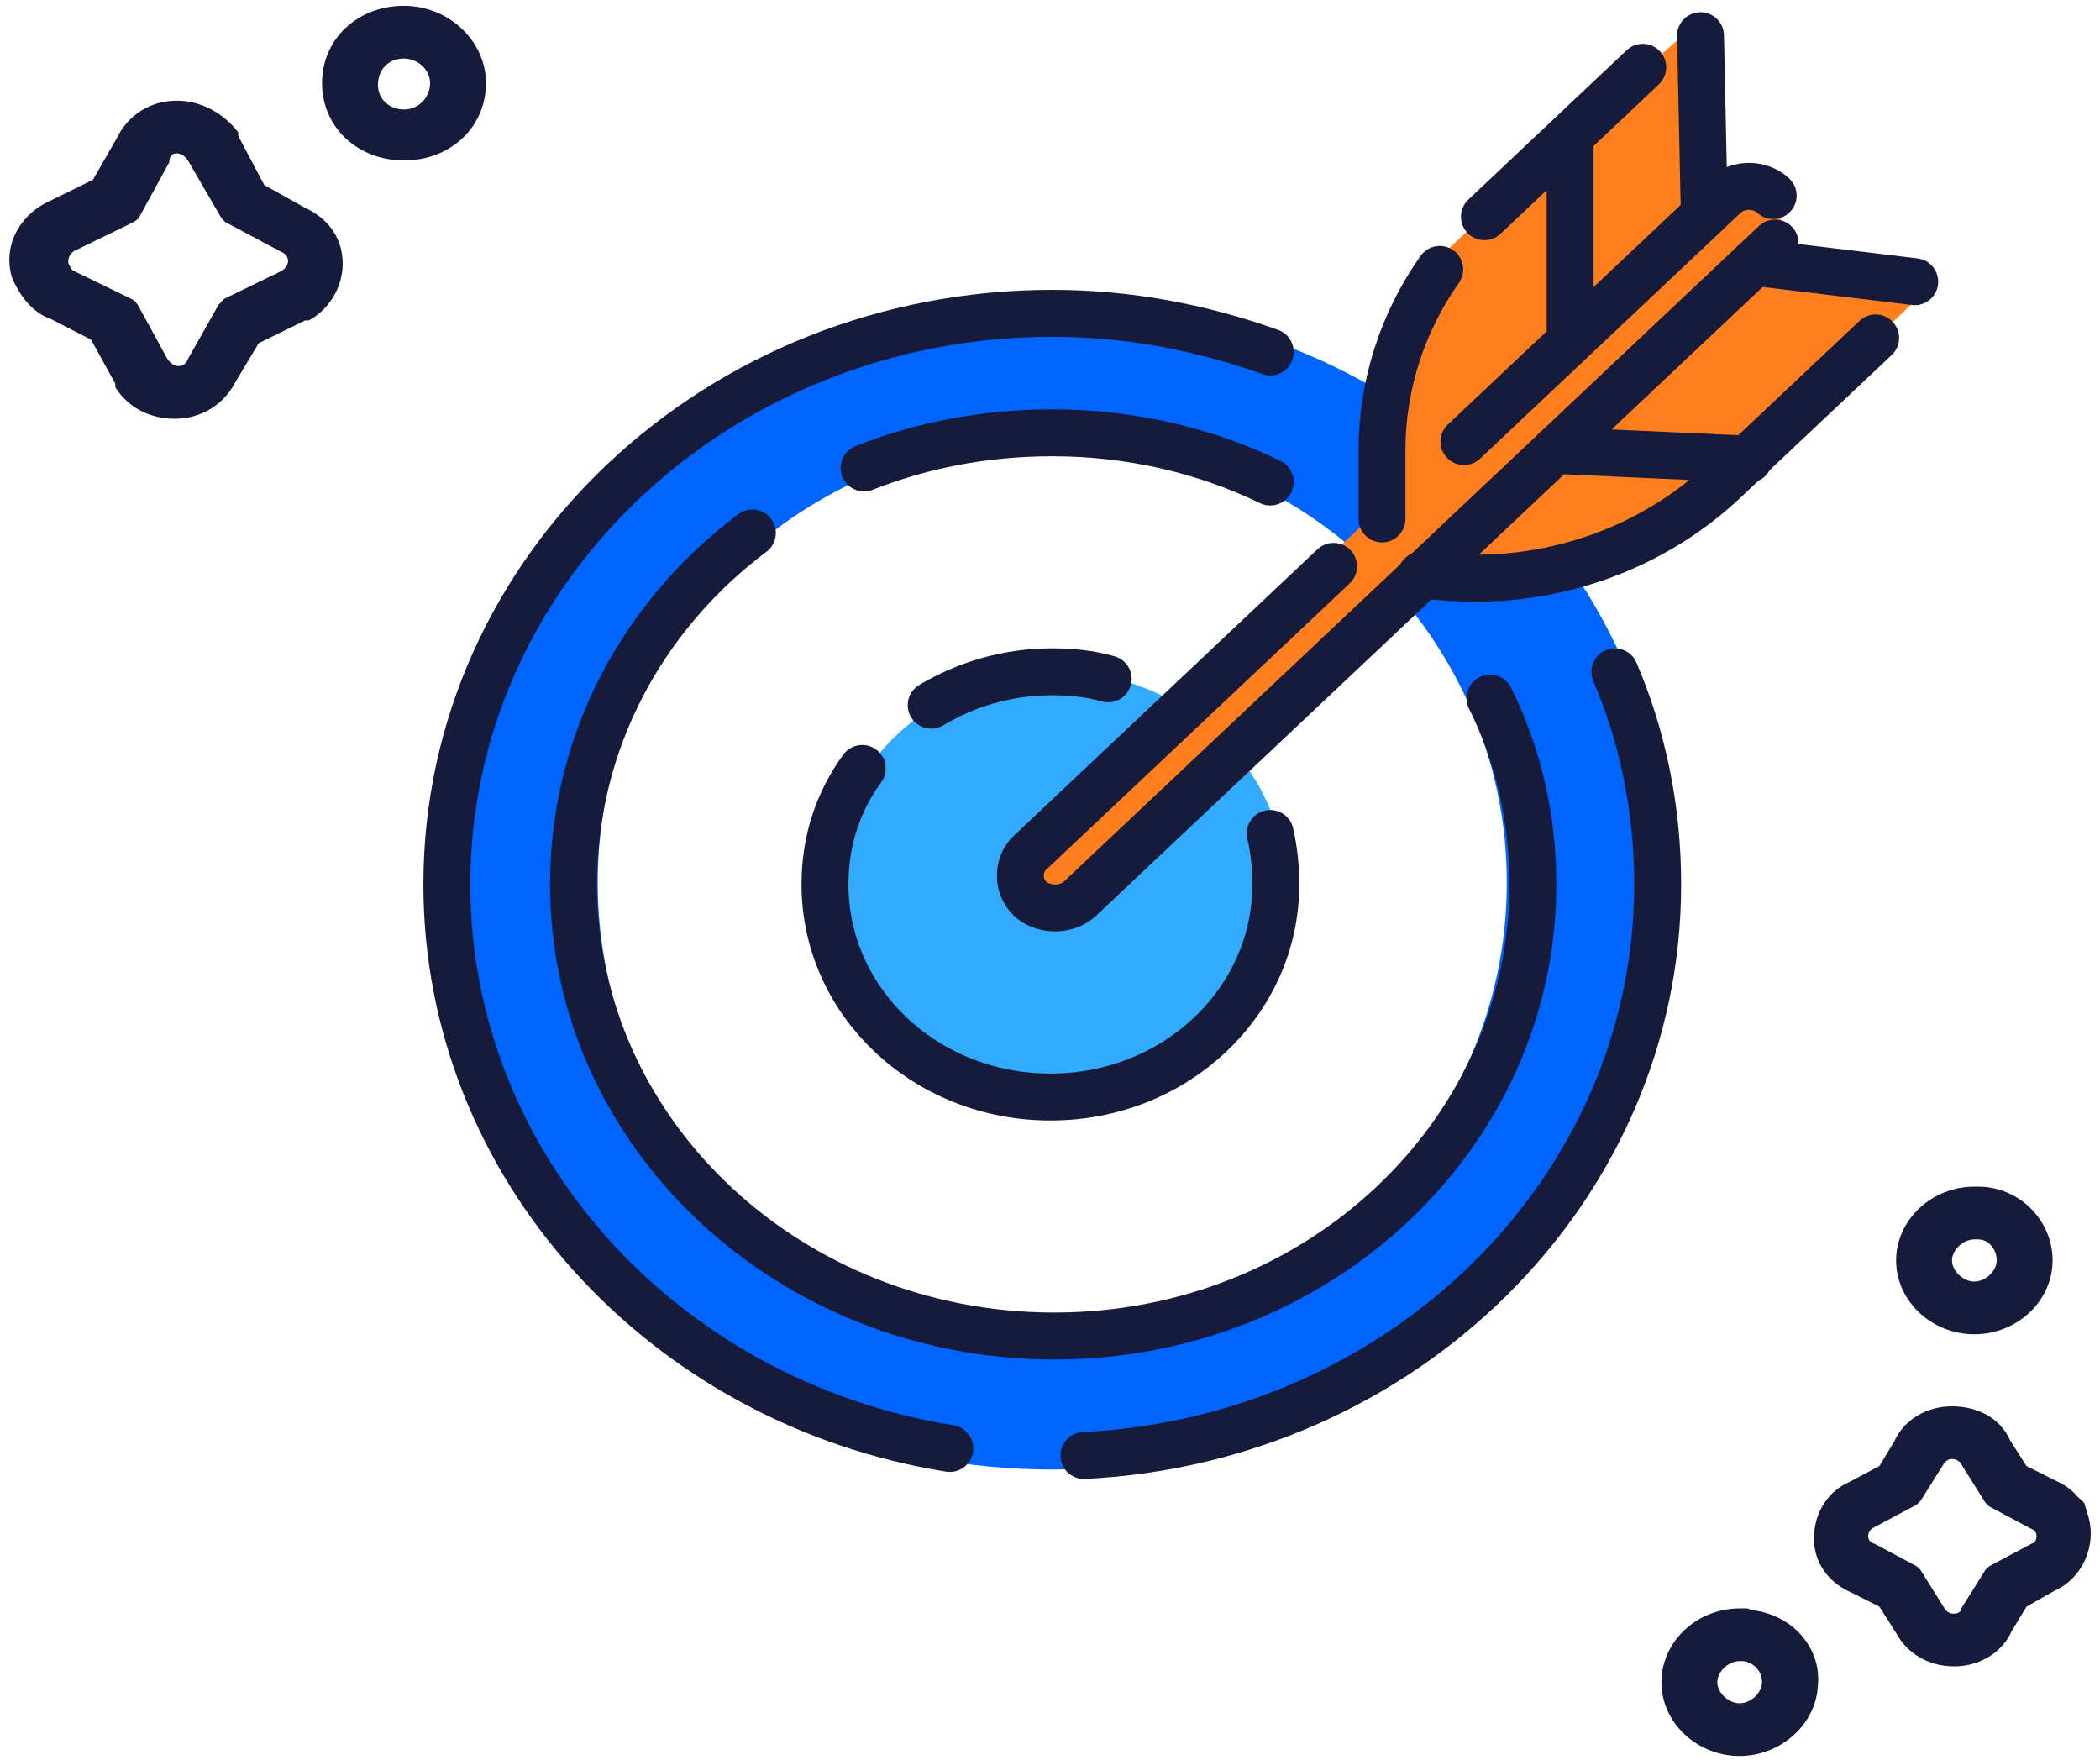 <svg width="179" height="150" viewBox="0 0 179 150" fill="none" xmlns="http://www.w3.org/2000/svg">
<path d="M90.169 93.798C100.868 93.798 109.541 85.618 109.541 75.526C109.541 65.436 100.868 57.256 90.169 57.256C79.471 57.256 70.797 65.436 70.797 75.526C70.797 85.618 79.471 93.798 90.169 93.798Z" fill="#32ABFF"/>
<path d="M89.693 113.118C68.257 113.118 50.95 96.194 50.95 75.227C50.95 54.26 68.257 37.337 89.693 37.337C111.129 37.337 128.436 54.26 128.436 75.227C128.436 96.194 111.129 113.118 89.693 113.118ZM89.693 25.805C60.477 25.805 36.977 48.12 36.977 75.526C36.977 103.083 60.636 125.248 89.693 125.248C118.909 125.248 142.409 102.933 142.409 75.526C142.409 48.12 118.909 25.805 89.693 25.805Z" fill="#0064FF"/>
<path d="M86.676 76.875C85.406 75.676 85.406 73.729 86.676 72.531L146.219 16.37C147.489 15.173 149.553 15.173 150.824 16.37C152.095 17.568 152.095 19.515 150.824 20.714L91.28 76.875C90.011 78.073 87.947 78.073 86.676 76.875Z" fill="#FF7E1D"/>
<path d="M145.267 17.418L144.949 1.693L132.881 12.326L123.355 21.312L119.703 28.351L117.797 34.342V43.328L145.267 17.418Z" fill="#FF7E1D"/>
<path d="M149.395 22.361L122.402 49.018H130.342L137.963 46.772L146.855 41.231L164.479 24.457L149.395 22.361Z" fill="#FF7E1D"/>
<path d="M80.96 123.451C56.667 119.558 38.089 99.489 38.089 75.377C38.089 48.42 61.271 26.703 89.693 26.703C96.203 26.703 102.396 27.902 108.271 29.998" stroke="#161A3B" stroke-width="4" stroke-miterlimit="10" stroke-linecap="round"/>
<path d="M137.645 57.256C140.027 62.797 141.297 68.938 141.297 75.376C141.297 101.437 119.544 122.703 92.392 124.051" stroke="#161A3B" stroke-width="4" stroke-miterlimit="10" stroke-linecap="round"/>
<path d="M127.007 59.502C129.388 64.295 130.659 69.686 130.659 75.377C130.659 96.643 112.399 113.866 89.852 113.866C67.304 113.866 48.886 96.643 48.886 75.377C48.886 63.246 54.762 52.463 64.13 45.424" stroke="#161A3B" stroke-width="4" stroke-miterlimit="10" stroke-linecap="round"/>
<path d="M73.656 39.883C78.578 37.936 83.977 36.887 89.693 36.887C96.362 36.887 102.713 38.385 108.27 41.081" stroke="#161A3B" stroke-width="4" stroke-miterlimit="10" stroke-linecap="round"/>
<path d="M79.372 60.101C82.389 58.304 85.883 57.255 89.693 57.255C91.28 57.255 92.868 57.405 94.456 57.855" stroke="#161A3B" stroke-width="4" stroke-miterlimit="10" stroke-linecap="round"/>
<path d="M108.271 71.034C108.588 72.382 108.747 73.879 108.747 75.376C108.747 85.411 100.173 93.499 89.535 93.499C78.896 93.499 70.321 85.411 70.321 75.376C70.321 71.632 71.433 68.338 73.497 65.493" stroke="#161A3B" stroke-width="4" stroke-miterlimit="10" stroke-linecap="round"/>
<path d="M124.784 37.637L147.013 16.67C148.125 15.621 150.03 15.621 151.141 16.67" stroke="#161A3B" stroke-width="4" stroke-miterlimit="10" stroke-linecap="round"/>
<path d="M151.301 20.713L92.075 76.575C90.963 77.624 89.058 77.624 87.946 76.725C86.677 75.677 86.677 73.729 87.787 72.682L113.669 48.27" stroke="#161A3B" stroke-width="4" stroke-miterlimit="10" stroke-linecap="round"/>
<path d="M121.132 49.018L123.037 49.168C131.929 49.917 140.663 46.922 147.013 40.931L159.874 28.8" stroke="#161A3B" stroke-width="4" stroke-miterlimit="10" stroke-linecap="round"/>
<path d="M126.53 18.467L140.026 5.737" stroke="#161A3B" stroke-width="4" stroke-miterlimit="10" stroke-linecap="round"/>
<path d="M117.797 44.226V38.385C117.797 32.843 119.544 27.452 122.72 22.96" stroke="#161A3B" stroke-width="4" stroke-miterlimit="10" stroke-linecap="round"/>
<path d="M133.834 12.326V28.201" stroke="#161A3B" stroke-width="4" stroke-miterlimit="10" stroke-linecap="round"/>
<path d="M149.077 39.134L132.564 38.386" stroke="#161A3B" stroke-width="4" stroke-miterlimit="10" stroke-linecap="round"/>
<path d="M144.949 3.041L145.267 18.018" stroke="#161A3B" stroke-width="4" stroke-miterlimit="10" stroke-linecap="round"/>
<path d="M149.554 22.36L163.208 24.008" stroke="#161A3B" stroke-width="4" stroke-miterlimit="10" stroke-linecap="round"/>
<path d="M166.385 119.857C164.162 119.857 162.257 121.056 161.462 122.853L160.193 124.949L157.651 126.297C155.587 127.195 154.475 129.292 154.635 131.539C154.794 133.486 156.063 134.984 157.81 135.732L160.193 136.931L161.621 139.177C162.574 140.974 164.479 142.023 166.543 142.023C168.766 142.023 170.671 140.824 171.466 139.027L172.735 136.931L175.118 135.582C177.499 134.534 178.77 131.689 177.975 129.142L177.658 128.095L177.023 127.495C176.387 126.746 175.753 126.447 175.118 126.147L172.735 124.949L171.307 122.702C170.513 120.905 168.607 119.857 166.385 119.857ZM166.385 124.351C166.702 124.351 167.019 124.5 167.178 124.8L169.243 128.095L169.561 128.394L173.213 130.341C173.371 130.341 173.53 130.64 173.53 130.64C173.689 130.939 173.53 131.539 173.213 131.539L169.561 133.486L169.243 133.785L167.178 137.08C167.178 137.379 166.861 137.529 166.543 137.529C166.226 137.529 165.909 137.379 165.75 137.08L163.686 133.785L163.367 133.486L159.715 131.539C159.081 131.388 159.081 130.49 159.715 130.191L163.367 128.244L163.686 127.945L165.75 124.65C165.909 124.5 166.067 124.351 166.385 124.351Z" fill="#161A3B"/>
<path d="M148.919 137.08H148.601H148.284C144.632 137.08 141.615 139.926 141.615 143.371C141.615 146.815 144.632 149.66 148.284 149.66C151.777 149.66 154.793 146.965 154.952 143.67C155.269 140.525 152.888 137.679 149.395 137.23L148.919 137.08ZM148.601 141.573C149.553 141.723 150.189 142.471 150.189 143.371C150.189 144.269 149.236 145.168 148.284 145.168C147.331 145.168 146.379 144.269 146.379 143.371C146.379 142.471 147.331 141.573 148.284 141.573H148.601Z" fill="#161A3B"/>
<path d="M168.608 101.136H168.29C164.638 101.136 161.621 103.982 161.621 107.427C161.621 110.872 164.638 113.716 168.29 113.716C171.942 113.716 174.958 110.872 174.958 107.427C174.958 103.982 172.101 101.136 168.608 101.136ZM168.608 105.63C169.561 105.63 170.196 106.528 170.196 107.427C170.196 108.325 169.242 109.224 168.29 109.224C167.337 109.224 166.385 108.325 166.385 107.427C166.385 106.528 167.337 105.63 168.29 105.63H168.608Z" fill="#161A3B"/>
<path d="M15.065 8.582C12.842 8.582 10.937 9.781 9.984 11.727L7.92 15.322L4.268 17.119C1.569 18.317 0.14 21.162 1.092 23.858L1.251 24.157L1.411 24.457C2.204 25.955 3.316 26.854 4.268 27.153L7.761 28.95L9.825 32.694V32.844V32.993C10.937 34.791 12.842 35.69 14.906 35.69C17.129 35.69 19.035 34.491 19.988 32.694L22.052 29.25L26.021 27.303H26.18H26.338C28.244 26.254 29.356 24.157 29.197 22.061C29.038 20.114 27.927 18.616 26.021 17.717L22.528 15.771L20.305 11.578V11.428V11.278C19.035 9.631 17.129 8.582 15.065 8.582ZM15.065 13.075C15.383 13.075 15.7 13.225 16.018 13.674L18.717 18.317C18.876 18.616 19.035 18.766 19.193 18.916L23.957 21.461C24.75 21.762 24.75 22.66 23.957 23.11L19.035 25.506C18.876 25.805 18.717 25.805 18.558 26.104L16.018 30.598C15.858 31.047 15.541 31.196 15.224 31.196C14.906 31.196 14.589 31.047 14.272 30.598L11.73 25.955C11.572 25.805 11.572 25.655 11.255 25.506L6.332 23.11C6.173 23.11 6.015 22.809 5.856 22.51C5.697 22.061 6.015 21.461 6.491 21.312L11.413 18.916C11.572 18.766 11.73 18.766 11.889 18.467L14.431 13.824C14.431 13.225 14.748 13.075 15.065 13.075Z" fill="#161A3B"/>
<path d="M34.437 0.495C30.468 0.495 27.45 3.34 27.45 7.085C27.45 10.829 30.468 13.674 34.437 13.674C38.406 13.674 41.423 10.829 41.423 7.085C41.423 3.491 38.248 0.495 34.437 0.495ZM34.437 4.989C35.549 4.989 36.66 5.887 36.66 7.085C36.66 8.282 35.708 9.331 34.437 9.331C33.166 9.331 32.214 8.433 32.214 7.235C32.214 6.036 33.008 4.989 34.437 4.989Z" fill="#161A3B"/>
</svg>
